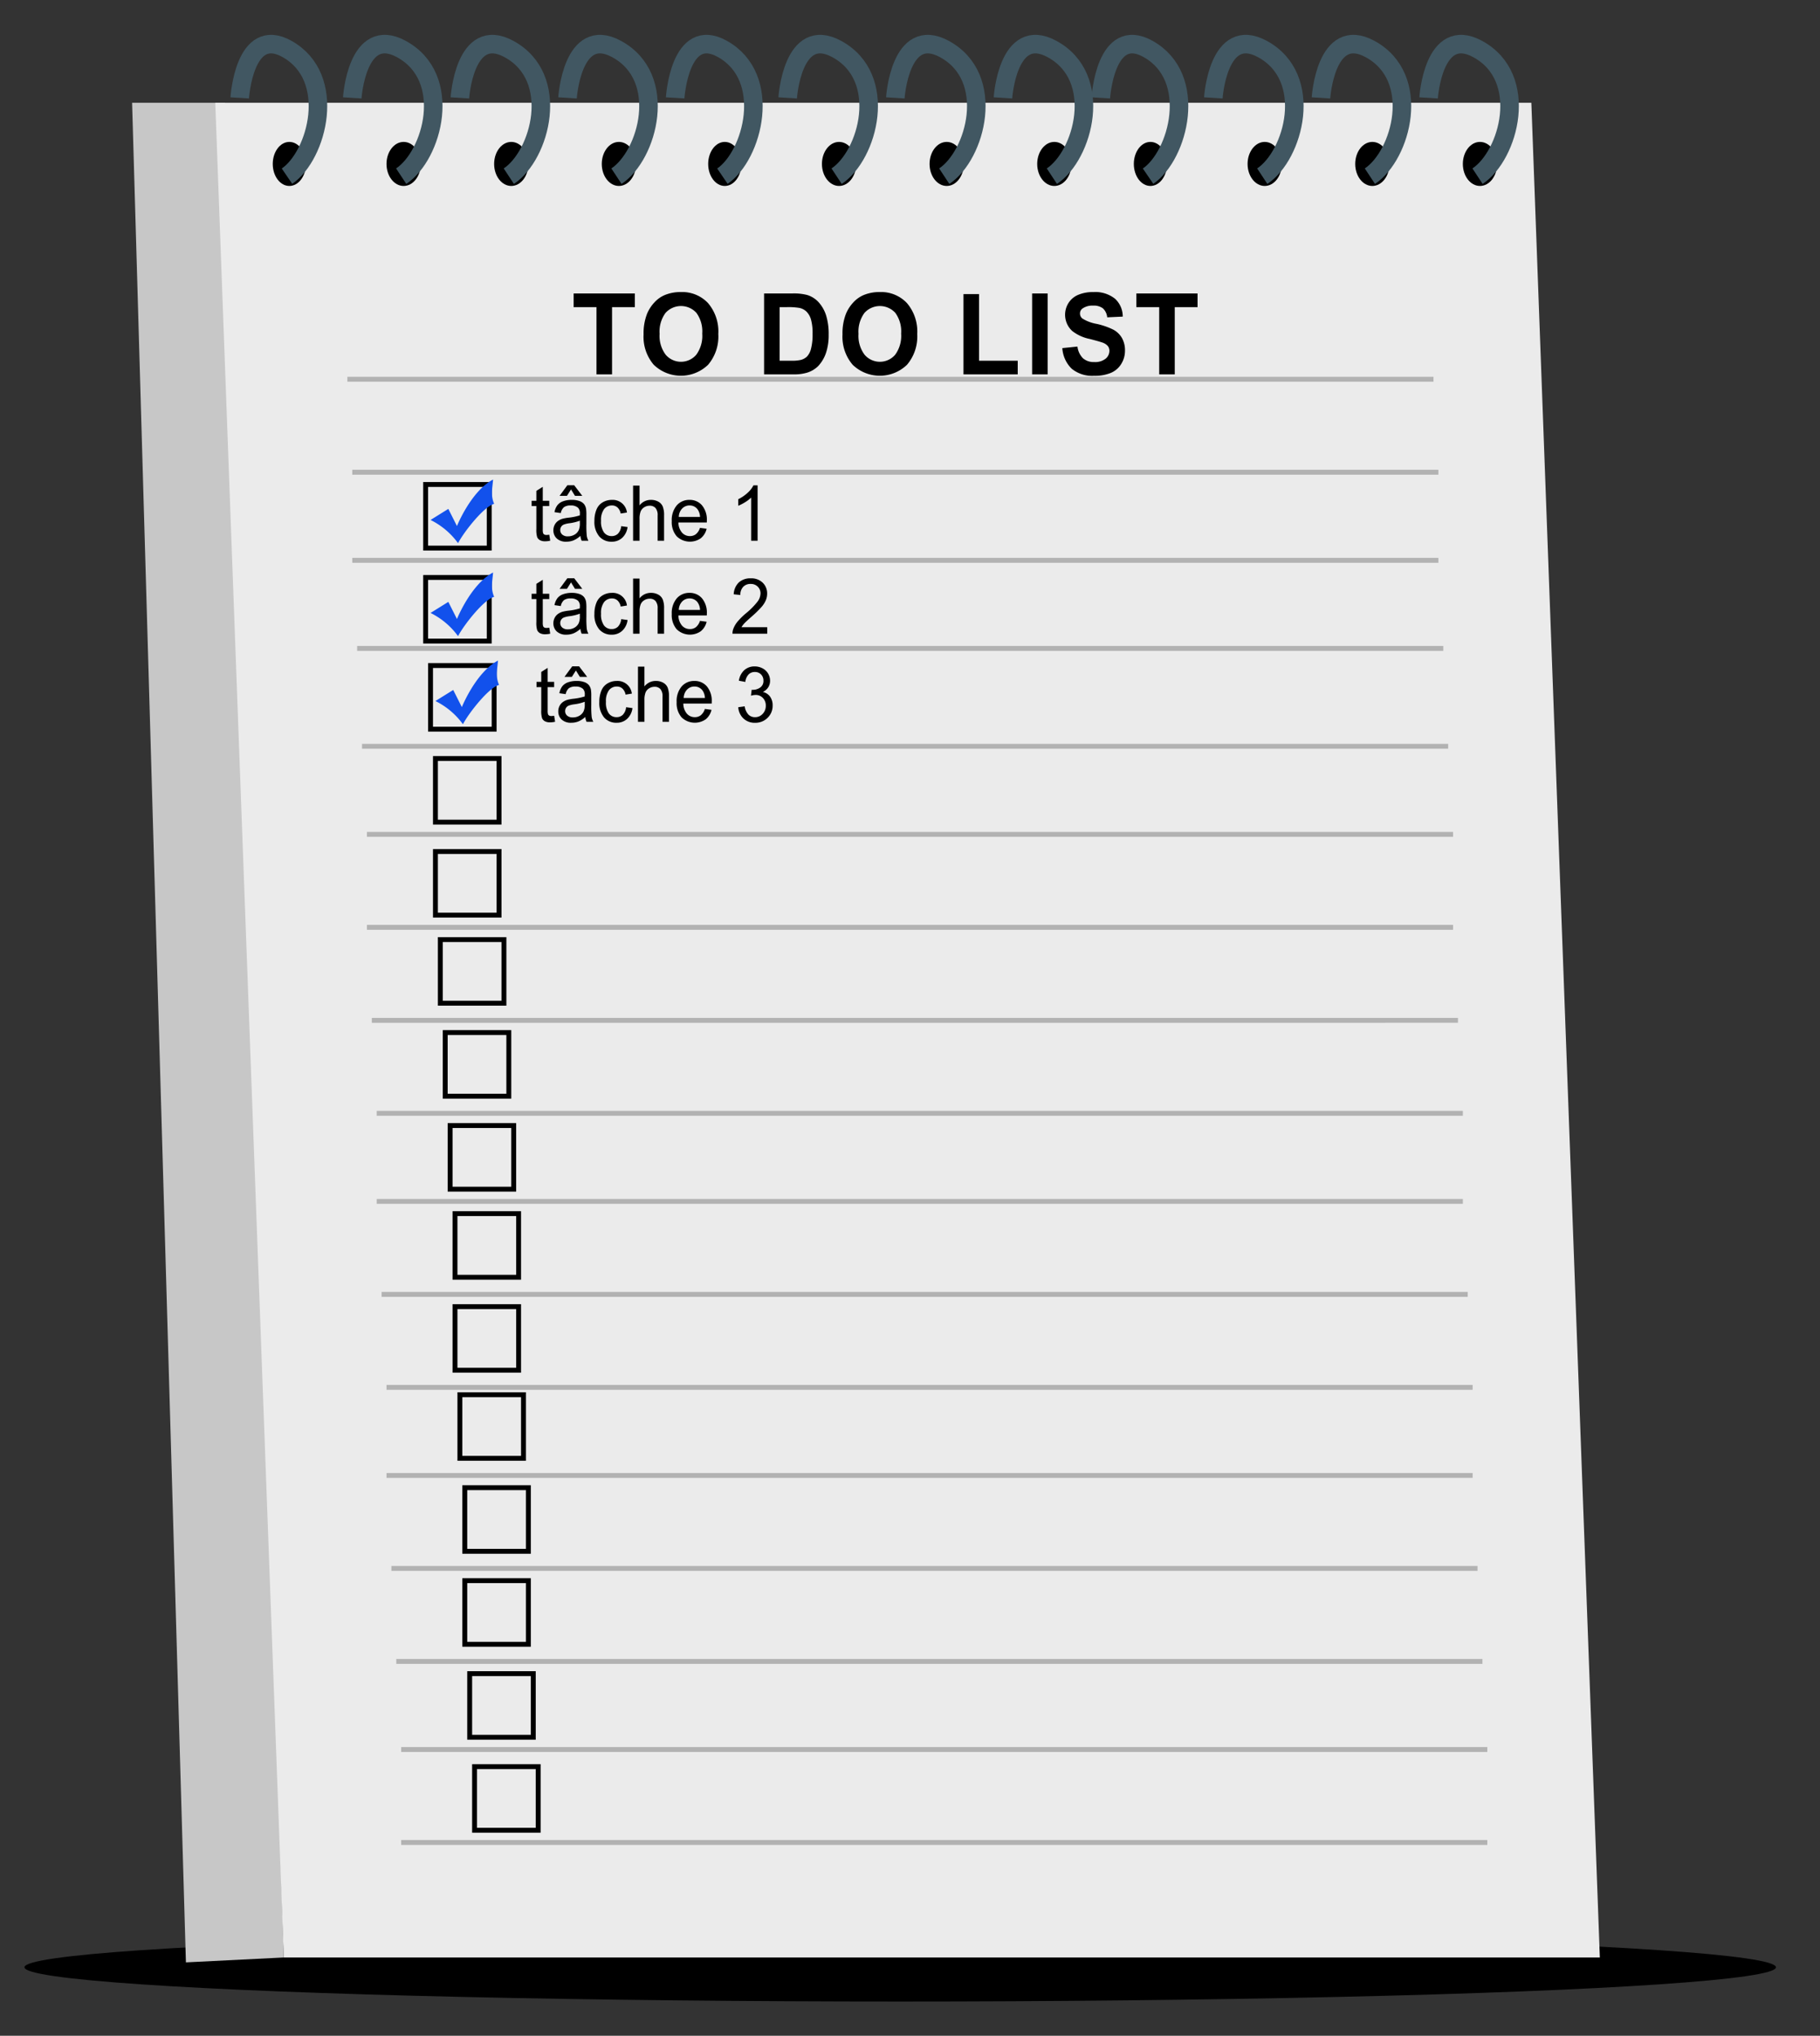 <svg xmlns="http://www.w3.org/2000/svg" width="372" height="416" viewBox="0 0 372 416">
  <rect x="0" y="0" width="372" height="416" fill="#333333" stroke="none"/>
<defs>
    <style>
      .cls-1 {
        fill: #c7c7c7;
      }

      .cls-1, .cls-2, .cls-3, .cls-4, .cls-6, .cls-7 {
        fill-rule: evenodd;
      }

      .cls-2 {
        fill: #ebebeb;
      }

      .cls-3, .cls-5 {
        fill: none;
      }

      .cls-3 {
        stroke: #415762;
        stroke-width: 3.79px;
      }

      .cls-4 {
        fill: #b2b2b2;
      }

      .cls-5 {
        stroke: #000;
        stroke-width: 1px;
      }

      .cls-6 {
        fill: #1251ec;
      }
    </style>
  </defs>
  <ellipse cx="184" cy="402" rx="179" ry="7"/>
  <path id="Rectangle_1_copy" data-name="Rectangle 1 copy" class="cls-1" d="M27,21H46L58,400l-20,1Z"/>
  <path class="cls-2" d="M44,21H313l14,379H58Z"/>
  <ellipse cx="59.141" cy="33.5" rx="3.391" ry="4.5"/>
  <path class="cls-3" d="M49,20s0.916-14.893,9.66-10c10.422,5.831,6.194,21.769,0,26"/>
  <ellipse cx="82.5" cy="33.5" rx="3.5" ry="4.5"/>
  <path class="cls-3" d="M72,20S72.948,5.107,82,10c10.788,5.831,6.412,21.769,0,26"/>
  <ellipse cx="104.5" cy="33.5" rx="3.5" ry="4.5"/>
  <path class="cls-3" d="M94,20s0.948-14.893,10-10c10.788,5.831,6.412,21.769,0,26"/>
  <ellipse cx="126.5" cy="33.5" rx="3.5" ry="4.5"/>
  <path class="cls-3" d="M116,20s0.948-14.893,10-10c10.788,5.831,6.412,21.769,0,26"/>
  <ellipse cx="148.141" cy="33.5" rx="3.391" ry="4.5"/>
  <path class="cls-3" d="M138,20s0.916-14.893,9.66-10c10.422,5.831,6.194,21.769,0,26"/>
  <ellipse cx="171.5" cy="33.5" rx="3.5" ry="4.5"/>
  <path class="cls-3" d="M161,20s0.948-14.893,10-10c10.788,5.831,6.412,21.769,0,26"/>
  <ellipse cx="193.5" cy="33.5" rx="3.5" ry="4.5"/>
  <path class="cls-3" d="M183,20s0.948-14.893,10-10c10.788,5.831,6.412,21.769,0,26"/>
  <ellipse cx="215.5" cy="33.5" rx="3.5" ry="4.5"/>
  <path class="cls-3" d="M205,20s0.948-14.893,10-10c10.788,5.831,6.412,21.769,0,26"/>
  <ellipse cx="235.141" cy="33.5" rx="3.391" ry="4.5"/>
  <path class="cls-3" d="M225,20s0.916-14.893,9.66-10c10.422,5.831,6.194,21.769,0,26"/>
  <ellipse cx="258.5" cy="33.5" rx="3.5" ry="4.5"/>
  <path class="cls-3" d="M248,20s0.948-14.893,10-10c10.788,5.831,6.412,21.769,0,26"/>
  <ellipse cx="280.5" cy="33.5" rx="3.5" ry="4.5"/>
  <path class="cls-3" d="M270,20s0.948-14.893,10-10c10.788,5.831,6.412,21.769,0,26"/>
  <ellipse cx="302.5" cy="33.5" rx="3.5" ry="4.5"/>
  <path class="cls-3" d="M292,20s0.948-14.893,10-10c10.788,5.831,6.412,21.769,0,26"/>
  <path class="cls-4" d="M71,78V77H293v1H71Z"/>
  <path id="Shape_2_copy" data-name="Shape 2 copy" class="cls-4" d="M72,97V96H294v1H72Z"/>
  <path id="Shape_2_copy_2" data-name="Shape 2 copy 2" class="cls-4" d="M72,115v-1H294v1H72Z"/>
  <path id="Shape_2_copy_3" data-name="Shape 2 copy 3" class="cls-4" d="M73,133v-1H295v1H73Z"/>
  <path id="Shape_2_copy_4" data-name="Shape 2 copy 4" class="cls-4" d="M74,153v-1H296v1H74Z"/>
  <path id="Shape_2_copy_5" data-name="Shape 2 copy 5" class="cls-4" d="M75,171v-1H297v1H75Z"/>
  <path id="Shape_2_copy_7" data-name="Shape 2 copy 7" class="cls-4" d="M75,190v-1H297v1H75Z"/>
  <path id="Shape_2_copy_8" data-name="Shape 2 copy 8" class="cls-4" d="M76,209v-1H298v1H76Z"/>
  <path id="Shape_2_copy_9" data-name="Shape 2 copy 9" class="cls-4" d="M77,228v-1H299v1H77Z"/>
  <path id="Shape_2_copy_10" data-name="Shape 2 copy 10" class="cls-4" d="M77,246v-1H299v1H77Z"/>
  <path id="Shape_2_copy_11" data-name="Shape 2 copy 11" class="cls-4" d="M78,265v-1H300v1H78Z"/>
  <path id="Shape_2_copy_12" data-name="Shape 2 copy 12" class="cls-4" d="M79,284v-1H301v1H79Z"/>
  <path id="Shape_2_copy_13" data-name="Shape 2 copy 13" class="cls-4" d="M79,302v-1H301v1H79Z"/>
  <path id="Shape_2_copy_14" data-name="Shape 2 copy 14" class="cls-4" d="M80,321v-1H302v1H80Z"/>
  <path id="Shape_2_copy_15" data-name="Shape 2 copy 15" class="cls-4" d="M81,340v-1H303v1H81Z"/>
  <path id="Shape_2_copy_16" data-name="Shape 2 copy 16" class="cls-4" d="M82,358v-1H304v1H82Z"/>
  <path id="Shape_2_copy_6" data-name="Shape 2 copy 6" class="cls-4" d="M82,377v-1H304v1H82Z"/>
  <rect class="cls-5" x="87" y="99" width="13" height="13"/>
  <rect id="Rectangle_2_copy" data-name="Rectangle 2 copy" class="cls-5" x="87" y="118" width="13" height="13"/>
  <rect id="Rectangle_2_copy_2" data-name="Rectangle 2 copy 2" class="cls-5" x="88" y="136" width="13" height="13"/>
  <rect id="Rectangle_2_copy_3" data-name="Rectangle 2 copy 3" class="cls-5" x="89" y="155" width="13" height="13"/>
  <rect id="Rectangle_2_copy_4" data-name="Rectangle 2 copy 4" class="cls-5" x="89" y="174" width="13" height="13"/>
  <rect id="Rectangle_2_copy_5" data-name="Rectangle 2 copy 5" class="cls-5" x="90" y="192" width="13" height="13"/>
  <rect id="Rectangle_2_copy_6" data-name="Rectangle 2 copy 6" class="cls-5" x="91" y="211" width="13" height="13"/>
  <rect id="Rectangle_2_copy_7" data-name="Rectangle 2 copy 7" class="cls-5" x="92" y="230" width="13" height="13"/>
  <rect id="Rectangle_2_copy_8" data-name="Rectangle 2 copy 8" class="cls-5" x="93" y="248" width="13" height="13"/>
  <rect id="Rectangle_2_copy_9" data-name="Rectangle 2 copy 9" class="cls-5" x="93" y="267" width="13" height="13"/>
  <rect id="Rectangle_2_copy_10" data-name="Rectangle 2 copy 10" class="cls-5" x="94" y="285" width="13" height="13"/>
  <rect id="Rectangle_2_copy_11" data-name="Rectangle 2 copy 11" class="cls-5" x="95" y="304" width="13" height="13"/>
  <rect id="Rectangle_2_copy_12" data-name="Rectangle 2 copy 12" class="cls-5" x="95" y="323" width="13" height="13"/>
  <rect id="Rectangle_2_copy_13" data-name="Rectangle 2 copy 13" class="cls-5" x="96" y="342" width="13" height="13"/>
  <rect id="Rectangle_2_copy_14" data-name="Rectangle 2 copy 14" class="cls-5" x="97" y="361" width="13" height="13"/>
  <path class="cls-6" d="M91.636,103.991l1.763,3.5s2.864-7.122,7.382-9.5c-0.111,1.7-.551,3.165.22,4.974-1.983.452-6.059,5.539-7.381,8.026A15.342,15.342,0,0,0,88,106.252Z"/>
  <path id="Shape_3_copy" data-name="Shape 3 copy" class="cls-6" d="M91.636,122.991l1.763,3.5s2.864-7.122,7.382-9.5c-0.111,1.7-.551,3.165.22,4.974-1.983.452-6.059,5.539-7.381,8.026A15.342,15.342,0,0,0,88,125.252Z"/>
  <path id="Shape_3_copy_2" data-name="Shape 3 copy 2" class="cls-6" d="M92.636,140.991l1.763,3.5s2.864-7.122,7.382-9.5c-0.111,1.7-.551,3.165.22,4.974-1.983.452-6.059,5.539-7.381,8.026A15.342,15.342,0,0,0,89,143.252Z"/>
  <path id="tâche_1" data-name="tâche 1" class="cls-7" d="M111.687,109.316a0.849,0.849,0,0,1-.451-0.1,0.571,0.571,0,0,1-.227-0.269,2.541,2.541,0,0,1-.07-0.762v-4.776h1.326v-1.076h-1.326V99.48l-1.311.83v2.023h-0.966v1.076h0.966v4.7a5.157,5.157,0,0,0,.162,1.634,1.312,1.312,0,0,0,.556.627,2.165,2.165,0,0,0,1.113.239,4.684,4.684,0,0,0,1-.123l-0.191-1.223a4.073,4.073,0,0,1-.578.054h0Zm7.207,1.184h1.377a3.159,3.159,0,0,1-.334-0.981,20.59,20.59,0,0,1-.084-2.441v-1.846a8.178,8.178,0,0,0-.066-1.277,2.234,2.234,0,0,0-.41-0.942,2.132,2.132,0,0,0-.916-0.619,4.466,4.466,0,0,0-1.618-.246,4.948,4.948,0,0,0-1.765.289,2.537,2.537,0,0,0-1.165.822,3.453,3.453,0,0,0-.579,1.4l1.29,0.185a2.113,2.113,0,0,1,.655-1.212,2.242,2.242,0,0,1,1.373-.342,2.141,2.141,0,0,1,1.5.469,1.576,1.576,0,0,1,.373,1.192c0,0.052,0,.172-0.007.362a11.583,11.583,0,0,1-2.351.476A9.014,9.014,0,0,0,115,106a3.138,3.138,0,0,0-.948.454,2.23,2.23,0,0,0-.682.8,2.326,2.326,0,0,0-.26,1.1,2.221,2.221,0,0,0,.689,1.68,2.744,2.744,0,0,0,1.97.658,3.891,3.891,0,0,0,1.454-.27,4.872,4.872,0,0,0,1.41-.922,3.041,3.041,0,0,0,.264,1.007h0Zm-0.374-3.591a3.505,3.505,0,0,1-.212,1.384,2.112,2.112,0,0,1-.872.957,2.608,2.608,0,0,1-1.355.35,1.662,1.662,0,0,1-1.168-.369,1.205,1.205,0,0,1-.4-0.923,1.223,1.223,0,0,1,.183-0.657,1.152,1.152,0,0,1,.52-0.45,4.752,4.752,0,0,1,1.15-.277,9.321,9.321,0,0,0,2.153-.523v0.508Zm-1-5.591h1.494l-1.648-2.154h-1.406l-1.582,2.154h1.508l0.828-1.308Zm8.8,7.729a1.8,1.8,0,0,1-1.3.5,1.916,1.916,0,0,1-1.568-.746,3.815,3.815,0,0,1-.6-2.391,3.689,3.689,0,0,1,.622-2.373,2.005,2.005,0,0,1,1.619-.75,1.629,1.629,0,0,1,1.124.416,2.264,2.264,0,0,1,.648,1.238l1.282-.208a2.928,2.928,0,0,0-3.105-2.584,3.638,3.638,0,0,0-1.857.5,3.011,3.011,0,0,0-1.271,1.488,5.942,5.942,0,0,0-.417,2.315,4.591,4.591,0,0,0,.97,3.142,3.264,3.264,0,0,0,2.567,1.1,3.082,3.082,0,0,0,2.15-.8,3.6,3.6,0,0,0,1.088-2.2l-1.3-.177A2.538,2.538,0,0,1,126.313,109.047Zm4.4,1.453v-4.468a4.14,4.14,0,0,1,.22-1.507,1.773,1.773,0,0,1,.736-0.866,2.065,2.065,0,0,1,1.1-.319,1.554,1.554,0,0,1,1.212.473,2.208,2.208,0,0,1,.429,1.511V110.5h1.318v-5.176a4.761,4.761,0,0,0-.275-1.83,2.056,2.056,0,0,0-.912-0.988,3.009,3.009,0,0,0-1.5-.358,2.89,2.89,0,0,0-2.329,1.123V99.226H129.4V110.5h1.319Zm11.535-1.354a1.946,1.946,0,0,1-1.237.4,2.107,2.107,0,0,1-1.626-.715,3.224,3.224,0,0,1-.725-2.061h5.8c0.005-.164.008-0.287,0.008-0.369a4.575,4.575,0,0,0-.989-3.138,3.252,3.252,0,0,0-2.549-1.115,3.346,3.346,0,0,0-2.622,1.138,4.658,4.658,0,0,0-1.011,3.2,4.448,4.448,0,0,0,1,3.095,3.893,3.893,0,0,0,4.933.411,3.51,3.51,0,0,0,1.194-1.945l-1.363-.177A2.657,2.657,0,0,1,142.25,109.146Zm-2.83-5.221a2.04,2.04,0,0,1,1.527-.639,1.984,1.984,0,0,1,1.633.8,2.857,2.857,0,0,1,.5,1.546h-4.343A2.585,2.585,0,0,1,139.42,103.925Zm15.428-4.745H154a5.189,5.189,0,0,1-1.172,1.507,7.944,7.944,0,0,1-1.934,1.323v1.338a8.675,8.675,0,0,0,1.388-.715,6.87,6.87,0,0,0,1.249-.954V110.5h1.318V99.18Z"/>
  <path id="tâche_2" data-name="tâche 2" class="cls-7" d="M111.687,128.316a0.849,0.849,0,0,1-.451-0.1,0.571,0.571,0,0,1-.227-0.269,2.541,2.541,0,0,1-.07-0.762v-4.776h1.326v-1.076h-1.326V118.48l-1.311.83v2.023h-0.966v1.076h0.966v4.7a5.157,5.157,0,0,0,.162,1.634,1.312,1.312,0,0,0,.556.627,2.165,2.165,0,0,0,1.113.239,4.684,4.684,0,0,0,1-.123l-0.191-1.223a4.073,4.073,0,0,1-.578.054h0Zm7.207,1.184h1.377a3.159,3.159,0,0,1-.334-0.981,20.59,20.59,0,0,1-.084-2.441v-1.846a8.178,8.178,0,0,0-.066-1.277,2.234,2.234,0,0,0-.41-0.942,2.132,2.132,0,0,0-.916-0.619,4.466,4.466,0,0,0-1.618-.246,4.948,4.948,0,0,0-1.765.289,2.537,2.537,0,0,0-1.165.822,3.453,3.453,0,0,0-.579,1.4l1.29,0.185a2.113,2.113,0,0,1,.655-1.212,2.242,2.242,0,0,1,1.373-.342,2.141,2.141,0,0,1,1.5.469,1.576,1.576,0,0,1,.373,1.192c0,0.052,0,.172-0.007.362a11.583,11.583,0,0,1-2.351.476A9.014,9.014,0,0,0,115,125a3.138,3.138,0,0,0-.948.454,2.23,2.23,0,0,0-.682.8,2.326,2.326,0,0,0-.26,1.1,2.221,2.221,0,0,0,.689,1.68,2.744,2.744,0,0,0,1.97.658,3.891,3.891,0,0,0,1.454-.27,4.872,4.872,0,0,0,1.41-.922,3.041,3.041,0,0,0,.264,1.007h0Zm-0.374-3.591a3.505,3.505,0,0,1-.212,1.384,2.112,2.112,0,0,1-.872.957,2.608,2.608,0,0,1-1.355.35,1.662,1.662,0,0,1-1.168-.369,1.205,1.205,0,0,1-.4-0.923,1.223,1.223,0,0,1,.183-0.657,1.152,1.152,0,0,1,.52-0.45,4.752,4.752,0,0,1,1.15-.277,9.321,9.321,0,0,0,2.153-.523v0.508Zm-1-5.591h1.494l-1.648-2.154h-1.406l-1.582,2.154h1.508l0.828-1.308Zm8.8,7.729a1.8,1.8,0,0,1-1.3.5,1.916,1.916,0,0,1-1.568-.746,3.815,3.815,0,0,1-.6-2.391,3.689,3.689,0,0,1,.622-2.373,2.005,2.005,0,0,1,1.619-.75,1.629,1.629,0,0,1,1.124.416,2.264,2.264,0,0,1,.648,1.238l1.282-.208a2.928,2.928,0,0,0-3.105-2.584,3.638,3.638,0,0,0-1.857.5,3.011,3.011,0,0,0-1.271,1.488,5.942,5.942,0,0,0-.417,2.315,4.591,4.591,0,0,0,.97,3.142,3.264,3.264,0,0,0,2.567,1.1,3.082,3.082,0,0,0,2.15-.8,3.6,3.6,0,0,0,1.088-2.2l-1.3-.177A2.538,2.538,0,0,1,126.313,128.047Zm4.4,1.453v-4.468a4.14,4.14,0,0,1,.22-1.507,1.773,1.773,0,0,1,.736-0.866,2.065,2.065,0,0,1,1.1-.319,1.554,1.554,0,0,1,1.212.473,2.208,2.208,0,0,1,.429,1.511V129.5h1.318v-5.176a4.761,4.761,0,0,0-.275-1.83,2.056,2.056,0,0,0-.912-0.988,3.009,3.009,0,0,0-1.5-.358,2.89,2.89,0,0,0-2.329,1.123v-4.045H129.4V129.5h1.319Zm11.535-1.354a1.946,1.946,0,0,1-1.237.4,2.107,2.107,0,0,1-1.626-.715,3.224,3.224,0,0,1-.725-2.061h5.8c0.005-.164.008-0.287,0.008-0.369a4.575,4.575,0,0,0-.989-3.138,3.252,3.252,0,0,0-2.549-1.115,3.346,3.346,0,0,0-2.622,1.138,4.658,4.658,0,0,0-1.011,3.2,4.448,4.448,0,0,0,1,3.095,3.893,3.893,0,0,0,4.933.411,3.51,3.51,0,0,0,1.194-1.945l-1.363-.177A2.657,2.657,0,0,1,142.25,128.146Zm-2.83-5.221a2.04,2.04,0,0,1,1.527-.639,1.984,1.984,0,0,1,1.633.8,2.857,2.857,0,0,1,.5,1.546h-4.343A2.585,2.585,0,0,1,139.42,122.925Zm12.125,5.245a4.428,4.428,0,0,1,.557-0.75q0.336-.373,1.523-1.419a21.724,21.724,0,0,0,2.032-1.984,5.194,5.194,0,0,0,.876-1.377,3.542,3.542,0,0,0,.263-1.33,3.03,3.03,0,0,0-.9-2.231,3.314,3.314,0,0,0-2.447-.9,3.467,3.467,0,0,0-2.439.834,3.58,3.58,0,0,0-1.047,2.426l1.355,0.147a2.341,2.341,0,0,1,.578-1.662,2.009,2.009,0,0,1,1.524-.6,1.964,1.964,0,0,1,1.461.565,1.893,1.893,0,0,1,.56,1.388,2.945,2.945,0,0,1-.615,1.665,14.985,14.985,0,0,1-2.366,2.388,13.9,13.9,0,0,0-1.724,1.707,5.118,5.118,0,0,0-.868,1.5,2.538,2.538,0,0,0-.154.961h7.1v-1.33h-5.266Z"/>
  <path id="tâche_3" data-name="tâche 3" class="cls-7" d="M112.687,146.316a0.849,0.849,0,0,1-.451-0.1,0.571,0.571,0,0,1-.227-0.269,2.541,2.541,0,0,1-.07-0.762v-4.776h1.326v-1.076h-1.326V136.48l-1.311.83v2.023h-0.966v1.076h0.966v4.7a5.157,5.157,0,0,0,.162,1.634,1.312,1.312,0,0,0,.556.627,2.165,2.165,0,0,0,1.113.239,4.684,4.684,0,0,0,1-.123l-0.191-1.223a4.073,4.073,0,0,1-.578.054h0Zm7.207,1.184h1.377a3.159,3.159,0,0,1-.334-0.981,20.59,20.59,0,0,1-.084-2.441v-1.846a8.178,8.178,0,0,0-.066-1.277,2.234,2.234,0,0,0-.41-0.942,2.132,2.132,0,0,0-.916-0.619,4.466,4.466,0,0,0-1.618-.246,4.948,4.948,0,0,0-1.765.289,2.537,2.537,0,0,0-1.165.822,3.453,3.453,0,0,0-.579,1.4l1.29,0.185a2.113,2.113,0,0,1,.655-1.212,2.242,2.242,0,0,1,1.373-.342,2.141,2.141,0,0,1,1.5.469,1.576,1.576,0,0,1,.373,1.192c0,0.052,0,.172-0.007.362a11.583,11.583,0,0,1-2.351.476A9.014,9.014,0,0,0,116,143a3.138,3.138,0,0,0-.948.454,2.23,2.23,0,0,0-.682.8,2.326,2.326,0,0,0-.26,1.1,2.221,2.221,0,0,0,.689,1.68,2.744,2.744,0,0,0,1.97.658,3.891,3.891,0,0,0,1.454-.27,4.872,4.872,0,0,0,1.41-.922,3.041,3.041,0,0,0,.264,1.007h0Zm-0.374-3.591a3.505,3.505,0,0,1-.212,1.384,2.112,2.112,0,0,1-.872.957,2.608,2.608,0,0,1-1.355.35,1.662,1.662,0,0,1-1.168-.369,1.205,1.205,0,0,1-.4-0.923,1.223,1.223,0,0,1,.183-0.657,1.152,1.152,0,0,1,.52-0.45,4.752,4.752,0,0,1,1.15-.277,9.321,9.321,0,0,0,2.153-.523v0.508Zm-1-5.591h1.494l-1.648-2.154h-1.406l-1.582,2.154h1.508l0.828-1.308Zm8.8,7.729a1.8,1.8,0,0,1-1.3.5,1.916,1.916,0,0,1-1.568-.746,3.815,3.815,0,0,1-.6-2.391,3.689,3.689,0,0,1,.622-2.373,2.005,2.005,0,0,1,1.619-.75,1.629,1.629,0,0,1,1.124.416,2.264,2.264,0,0,1,.648,1.238l1.282-.208a2.928,2.928,0,0,0-3.105-2.584,3.638,3.638,0,0,0-1.857.5,3.011,3.011,0,0,0-1.271,1.488,5.942,5.942,0,0,0-.417,2.315,4.591,4.591,0,0,0,.97,3.142,3.264,3.264,0,0,0,2.567,1.1,3.082,3.082,0,0,0,2.15-.8,3.6,3.6,0,0,0,1.088-2.2l-1.3-.177A2.538,2.538,0,0,1,127.313,146.047Zm4.4,1.453v-4.468a4.14,4.14,0,0,1,.22-1.507,1.773,1.773,0,0,1,.736-0.866,2.065,2.065,0,0,1,1.1-.319,1.554,1.554,0,0,1,1.212.473,2.208,2.208,0,0,1,.429,1.511V147.5h1.318v-5.176a4.761,4.761,0,0,0-.275-1.83,2.056,2.056,0,0,0-.912-0.988,3.009,3.009,0,0,0-1.5-.358,2.89,2.89,0,0,0-2.329,1.123v-4.045H130.4V147.5h1.319Zm11.535-1.354a1.946,1.946,0,0,1-1.237.4,2.107,2.107,0,0,1-1.626-.715,3.224,3.224,0,0,1-.725-2.061h5.8c0.005-.164.008-0.287,0.008-0.369a4.575,4.575,0,0,0-.989-3.138,3.252,3.252,0,0,0-2.549-1.115,3.346,3.346,0,0,0-2.622,1.138,4.658,4.658,0,0,0-1.011,3.2,4.448,4.448,0,0,0,1,3.095,3.893,3.893,0,0,0,4.933.411,3.51,3.51,0,0,0,1.194-1.945l-1.363-.177A2.657,2.657,0,0,1,143.25,146.146Zm-2.83-5.221a2.04,2.04,0,0,1,1.527-.639,1.984,1.984,0,0,1,1.633.8,2.857,2.857,0,0,1,.5,1.546h-4.343A2.585,2.585,0,0,1,140.42,140.925Zm11.535,5.891a3.282,3.282,0,0,0,2.348.884,3.511,3.511,0,0,0,2.593-1.027,3.41,3.41,0,0,0,1.025-2.5,3.021,3.021,0,0,0-.527-1.819,2.483,2.483,0,0,0-1.48-.957,2.586,2.586,0,0,0,1.106-.954,2.466,2.466,0,0,0,.374-1.33,2.886,2.886,0,0,0-.392-1.454,2.79,2.79,0,0,0-1.132-1.08,3.376,3.376,0,0,0-1.619-.4,3.083,3.083,0,0,0-2.131.765,3.618,3.618,0,0,0-1.1,2.157l1.319,0.246a2.6,2.6,0,0,1,.659-1.523,1.75,1.75,0,0,1,1.282-.507,1.7,1.7,0,0,1,1.267.5,1.726,1.726,0,0,1,.491,1.261,1.606,1.606,0,0,1-.674,1.423,2.628,2.628,0,0,1-1.516.461,1.975,1.975,0,0,1-.213-0.015l-0.146,1.215a3.6,3.6,0,0,1,.93-0.154,2,2,0,0,1,1.509.619,2.184,2.184,0,0,1,.593,1.573,2.345,2.345,0,0,1-.641,1.676,2.077,2.077,0,0,1-1.571.677,1.856,1.856,0,0,1-1.329-.519,3.105,3.105,0,0,1-.773-1.7l-1.318.185A3.491,3.491,0,0,0,151.955,146.816Z"/>
  <path id="to_do_list" data-name="to do list" class="cls-7" d="M125.1,76.5V62.762h4.662v-2.8H117.245v2.8h4.673V76.5h3.18Zm8.518-1.968a7.991,7.991,0,0,0,11.129-.011,8.925,8.925,0,0,0,2.073-6.266,8.953,8.953,0,0,0-2.089-6.305,7.211,7.211,0,0,0-5.57-2.267,8.283,8.283,0,0,0-3.394.654,6.13,6.13,0,0,0-2.036,1.489,7.8,7.8,0,0,0-1.466,2.267,10.979,10.979,0,0,0-.72,4.241A8.8,8.8,0,0,0,133.616,74.532Zm2.406-10.58a4.254,4.254,0,0,1,6.322-.017,6.435,6.435,0,0,1,1.187,4.241,6.535,6.535,0,0,1-1.219,4.314,4.112,4.112,0,0,1-6.257-.011,6.4,6.4,0,0,1-1.236-4.258A6.463,6.463,0,0,1,136.022,63.952ZM156.175,76.5h5.983a9.188,9.188,0,0,0,2.815-.35,5.532,5.532,0,0,0,2.234-1.32,7.358,7.358,0,0,0,1.687-2.921,11.378,11.378,0,0,0,.483-3.519,12.762,12.762,0,0,0-.516-3.908,7.3,7.3,0,0,0-1.5-2.679,5.232,5.232,0,0,0-2.374-1.523,10.828,10.828,0,0,0-3-.316h-5.811V76.5Zm4.608-13.738a13.765,13.765,0,0,1,2.611.158,2.973,2.973,0,0,1,1.471.778,3.825,3.825,0,0,1,.9,1.6,10.378,10.378,0,0,1,.322,2.944,11.334,11.334,0,0,1-.322,3.028,3.553,3.553,0,0,1-.833,1.6,2.885,2.885,0,0,1-1.284.688,8.254,8.254,0,0,1-1.922.158h-2.375V62.762h1.429Zm13.492,11.77a7.991,7.991,0,0,0,11.129-.011,8.926,8.926,0,0,0,2.074-6.266,8.954,8.954,0,0,0-2.09-6.305,7.209,7.209,0,0,0-5.57-2.267,8.283,8.283,0,0,0-3.394.654,6.141,6.141,0,0,0-2.036,1.489,7.823,7.823,0,0,0-1.466,2.267,10.979,10.979,0,0,0-.72,4.241A8.8,8.8,0,0,0,174.275,74.532Zm2.407-10.58A4.253,4.253,0,0,1,183,63.935a6.429,6.429,0,0,1,1.187,4.241,6.535,6.535,0,0,1-1.219,4.314,4.112,4.112,0,0,1-6.257-.011,6.4,6.4,0,0,1-1.235-4.258A6.463,6.463,0,0,1,176.682,63.952ZM208.017,76.5V73.714H200.11V60.1h-3.179V76.5h11.086Zm6.123,0V59.965h-3.18V76.5h3.18Zm4.909-1.156a6.6,6.6,0,0,0,4.587,1.449,8.536,8.536,0,0,0,3.426-.6,4.561,4.561,0,0,0,2.127-1.844,5.041,5.041,0,0,0,.752-2.662,5.108,5.108,0,0,0-.628-2.634,4.516,4.516,0,0,0-1.74-1.681,14.918,14.918,0,0,0-3.432-1.19,8.119,8.119,0,0,1-2.922-1.105,1.294,1.294,0,0,1-.473-1,1.223,1.223,0,0,1,.5-1.026,3.505,3.505,0,0,1,2.17-.6,3.1,3.1,0,0,1,2.014.558,2.887,2.887,0,0,1,.876,1.833l3.179-.147a4.921,4.921,0,0,0-1.573-3.643,6.434,6.434,0,0,0-4.464-1.365,7.549,7.549,0,0,0-3.1.575,4.322,4.322,0,0,0-1.966,1.675,4.5,4.5,0,0,0,.768,5.69,8.45,8.45,0,0,0,3.588,1.636q1.987,0.519,2.546.722a2.6,2.6,0,0,1,1.144.716,1.556,1.556,0,0,1,.328,1,2.066,2.066,0,0,1-.779,1.6,3.422,3.422,0,0,1-2.315.682,3.318,3.318,0,0,1-2.3-.767,4.036,4.036,0,0,1-1.134-2.4l-3.093.316A6.428,6.428,0,0,0,219.049,75.344ZM240.114,76.5V62.762h4.662v-2.8H232.262v2.8h4.673V76.5h3.179Z"/>
</svg>

